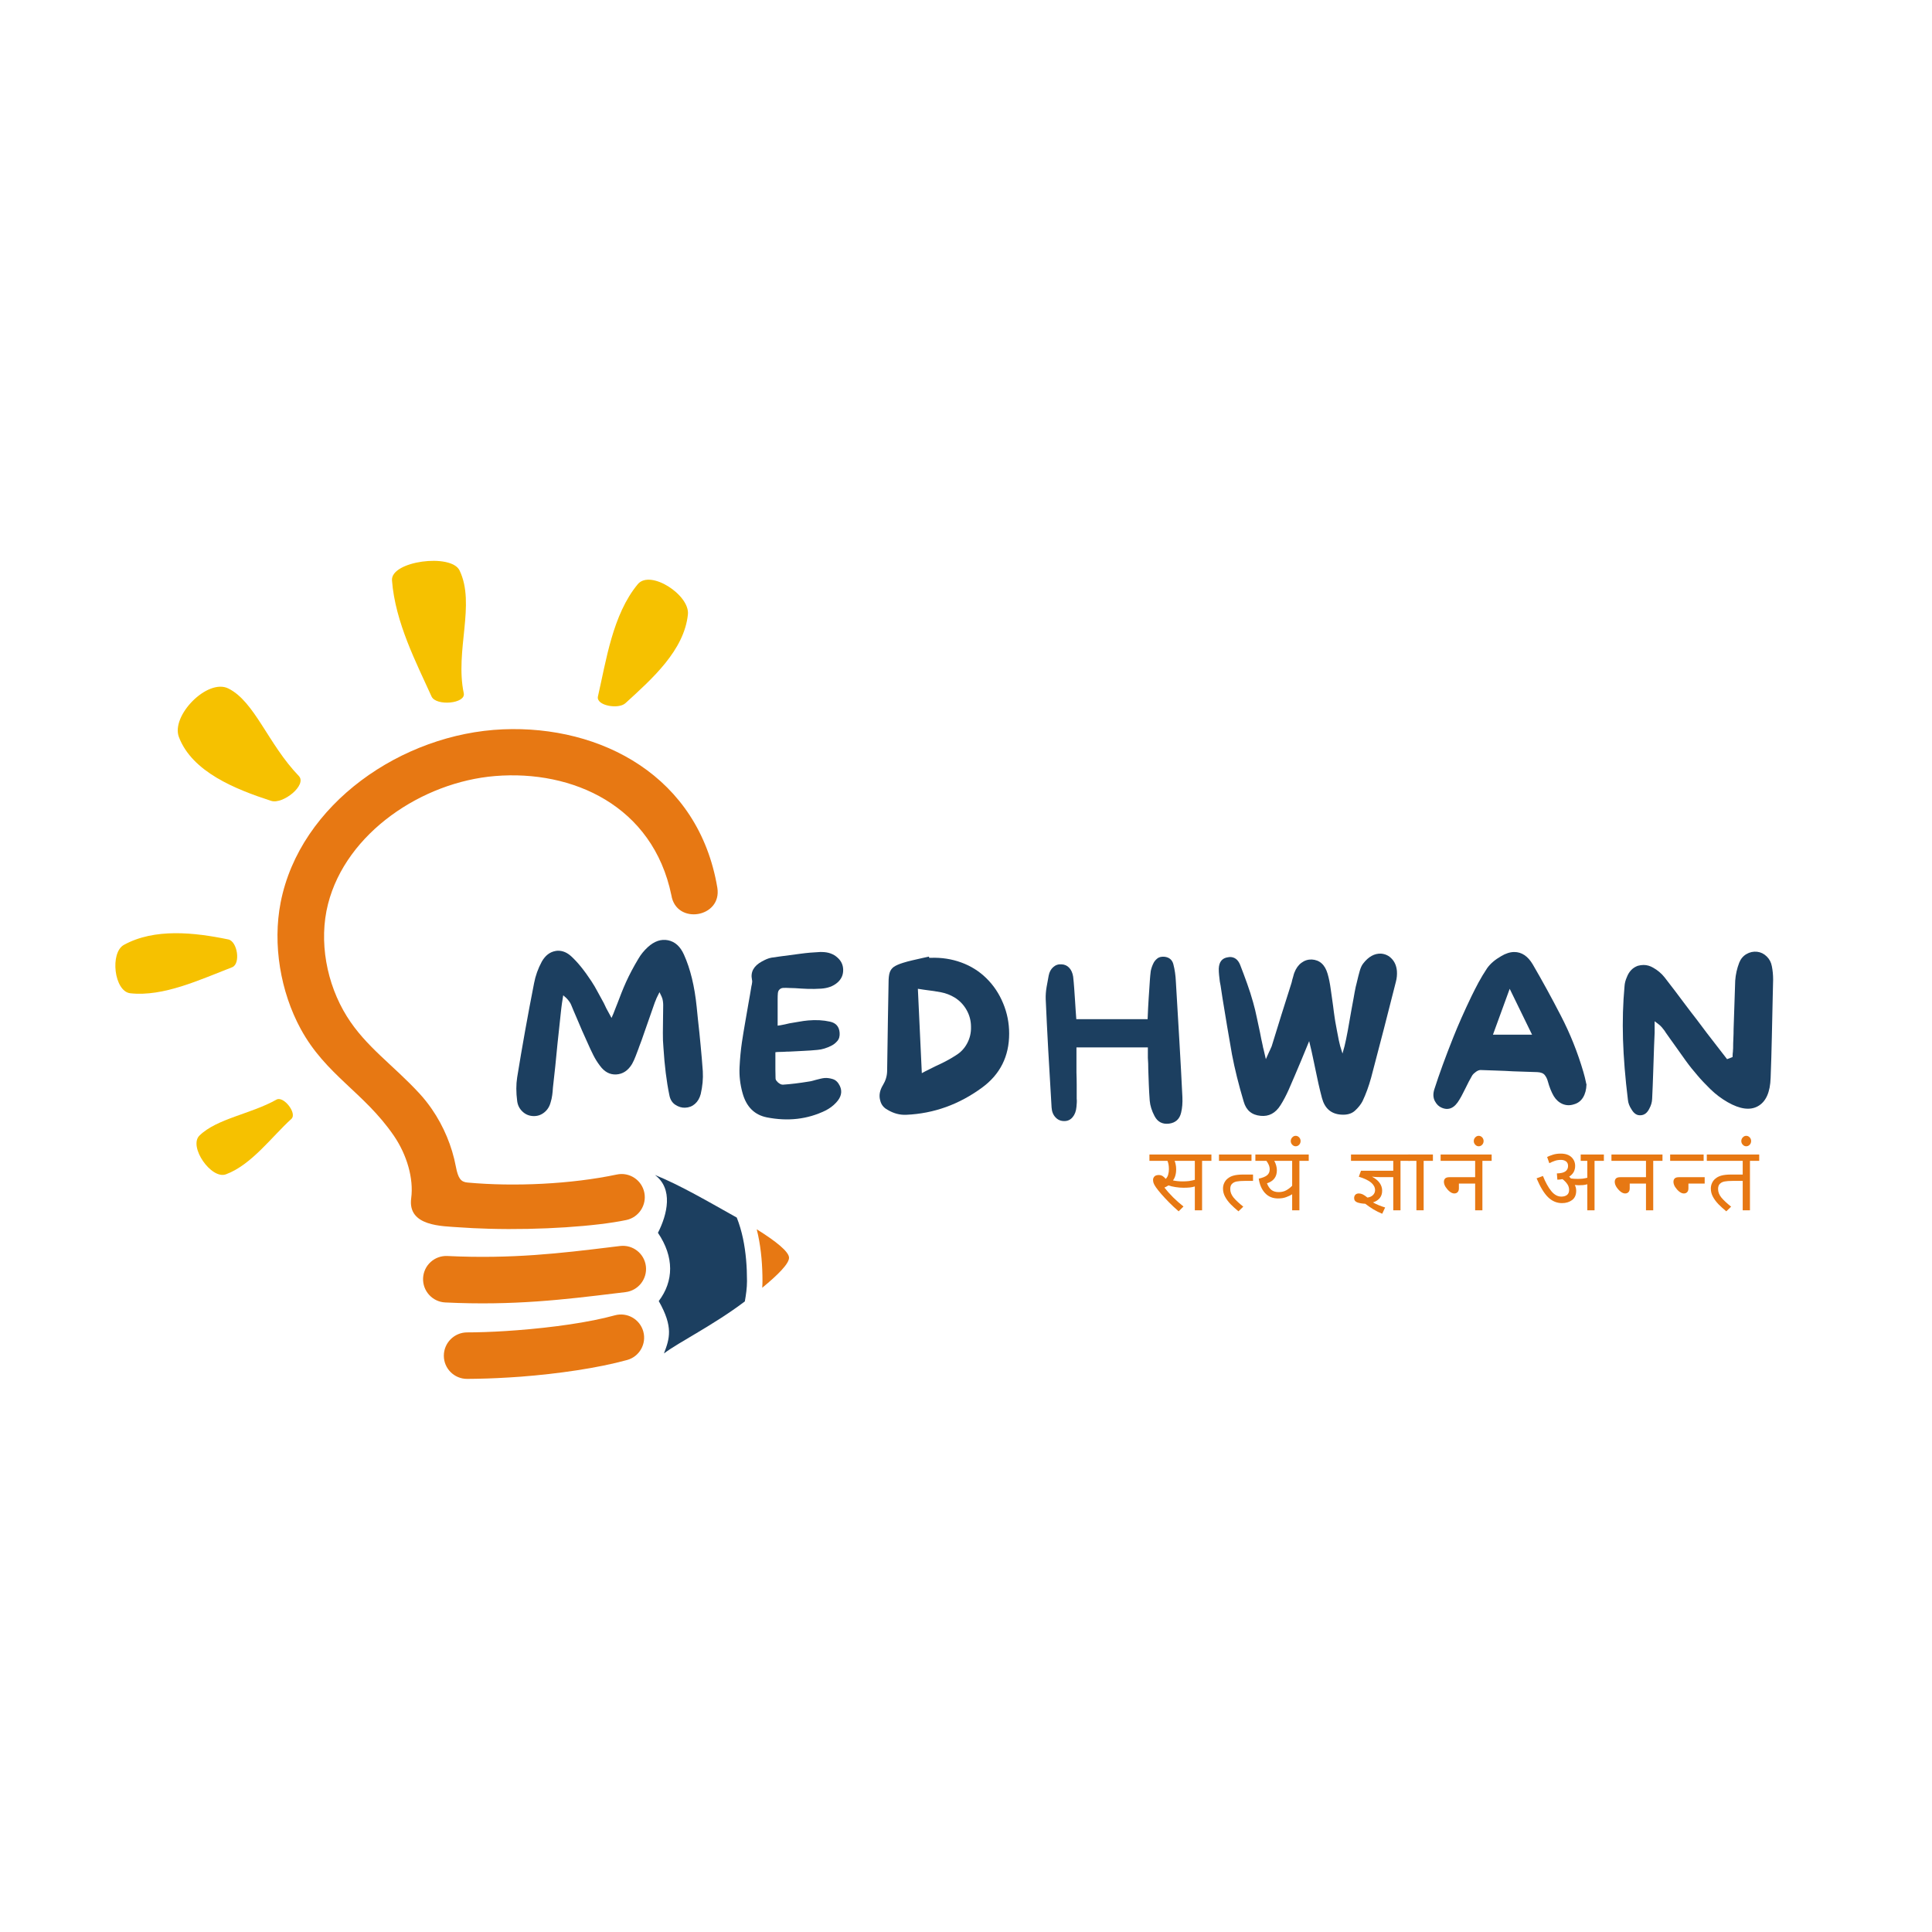 <svg xmlns="http://www.w3.org/2000/svg" xmlns:xlink="http://www.w3.org/1999/xlink" width="500" zoomAndPan="magnify" viewBox="0 0 375 375" height="500" preserveAspectRatio="xMidYMid meet" version="1.0"><defs><g/><clipPath id="ab6d61fc9d"><path d="M 146 238 L 153.293 238 L 153.293 250 L 146 250 Z M 146 238 " clip-rule="nonzero"/></clipPath><clipPath id="9accad4523"><path d="M 53 141 L 140 141 L 140 267.836 L 53 267.836 Z M 53 141 " clip-rule="nonzero"/></clipPath></defs><path fill="#f6c100" d="M 116.059 135.176 C 115.645 136.961 120.039 137.727 121.391 136.492 C 126.582 131.758 132.797 126.242 133.523 119.254 C 133.914 115.488 126.211 110.477 123.793 113.391 C 118.91 119.281 117.664 128.215 116.059 135.176 M 90.016 134.555 C 88.277 126.32 92.352 117.297 89.203 110.73 C 87.578 107.34 75.805 108.898 76.086 112.648 C 76.699 120.809 80.852 128.727 83.762 135.184 C 84.625 137.094 90.449 136.602 90.016 134.555 Z M 57.996 150.613 C 52.016 144.406 49.453 136.176 44.312 133.629 C 40.293 131.637 33.133 138.887 34.73 143.074 C 37.312 149.852 45.727 153.207 52.621 155.445 C 54.914 156.184 59.664 152.348 57.996 150.613 Z M 44.312 182.344 C 37.691 180.973 29.98 180.141 24.055 183.398 C 21.289 184.918 22.152 192.449 25.293 192.793 C 31.73 193.5 38.812 190.152 45.055 187.742 C 46.75 187.086 46.09 182.715 44.312 182.344 Z M 53.664 213.434 C 48.691 216.238 42.098 217.102 38.715 220.414 C 36.547 222.535 41.004 228.988 43.852 227.934 C 48.816 226.098 52.77 220.613 56.562 217.172 C 57.727 216.113 55.039 212.66 53.664 213.434 Z M 53.664 213.434 " fill-opacity="1" fill-rule="evenodd"/><g clip-path="url(#ab6d61fc9d)"><path fill="#e77813" d="M 147.945 249.957 C 151.008 247.441 153.156 245.285 153.152 244.125 C 153.145 242.957 150.586 240.906 146.879 238.602 C 146.977 238.988 147.066 239.379 147.152 239.773 C 147.766 242.684 147.996 245.719 147.996 248.641 L 147.996 248.652 C 147.996 249.09 147.977 249.523 147.945 249.957 " fill-opacity="1" fill-rule="evenodd"/></g><path fill="#1c3f60" d="M 127.121 228.059 C 130.715 230.75 129.543 235.68 127.707 239.289 C 130.883 243.988 130.789 248.668 127.863 252.535 C 130.738 257.598 129.961 259.848 128.871 262.703 C 131.738 260.527 138.523 257.184 144.57 252.605 C 144.805 251.293 144.992 249.969 144.992 248.652 L 144.992 248.641 C 144.992 245.891 144.781 243.066 144.215 240.395 C 143.918 238.988 143.52 237.621 143.004 236.328 C 137.457 233.227 132.012 230.027 127.121 228.059 " fill-opacity="1" fill-rule="evenodd"/><g clip-path="url(#9accad4523)"><path fill="#e77813" d="M 86.418 252.805 C 83.93 252.688 82.004 250.566 82.121 248.078 C 82.238 245.59 84.352 243.668 86.84 243.789 C 99.414 244.395 108.953 243.234 118.473 242.078 L 118.473 242.074 C 119.012 242.008 118.934 242.02 120.367 241.848 C 122.836 241.551 125.074 243.312 125.367 245.781 C 125.656 248.25 123.891 250.496 121.422 250.797 C 121.246 250.816 121.352 250.805 119.562 251.023 L 119.547 251.023 C 109.602 252.234 99.637 253.449 86.418 252.805 M 90.656 267.641 C 88.168 267.645 86.148 265.633 86.148 263.145 C 86.148 260.652 88.168 258.629 90.656 258.617 C 91.125 258.617 91.648 258.613 92.207 258.602 C 93.387 258.582 94.723 258.535 96.188 258.465 C 97.383 258.41 98.789 258.316 100.391 258.195 C 107.293 257.664 114.387 256.672 119.336 255.305 C 121.727 254.645 124.203 256.051 124.863 258.441 C 125.523 260.836 124.121 263.312 121.73 263.973 C 116.023 265.547 108.324 266.656 101.059 267.215 C 99.734 267.312 98.242 267.406 96.609 267.484 C 95.25 267.551 93.82 267.598 92.348 267.621 C 91.809 267.629 91.246 267.637 90.656 267.641 Z M 139.238 172.324 C 140.16 178.145 131.234 179.582 130.312 173.754 C 126.719 156.387 111.141 149.395 96.094 150.629 C 81.965 151.785 67.203 161.629 63.672 175.457 C 61.824 182.699 63.391 190.977 67.324 197.277 C 71 203.172 76.281 206.676 81.422 212.254 C 82.281 213.184 83.09 214.203 83.836 215.289 C 86.133 218.625 87.75 222.527 88.48 226.422 C 88.926 228.797 89.496 229.418 90.742 229.531 C 99.801 230.363 110.867 229.848 119.73 227.973 C 122.164 227.461 124.551 229.023 125.059 231.461 C 125.562 233.895 124 236.289 121.566 236.805 C 115.785 238.023 104.895 238.785 94.902 238.5 C 92.789 238.441 90.844 238.348 89.141 238.223 C 85.84 237.977 79.082 238.074 79.812 232.578 C 80.32 228.762 78.988 224.141 76.422 220.406 C 70.656 212.02 63.25 208.676 58.383 199.746 C 54.43 192.496 52.887 183.273 54.473 175.164 C 58.227 156.004 78.055 142.383 97.629 141.562 C 116.656 140.762 135.617 150.66 139.238 172.324 Z M 139.238 172.324 " fill-opacity="1" fill-rule="evenodd"/></g><g fill="#1c3f60" fill-opacity="1"><g transform="translate(98.711, 216.629)"><g><path d="M 37.703 -8.688 C 37.785 -7.258 37.648 -5.785 37.297 -4.266 C 37.078 -3.453 36.703 -2.816 36.172 -2.359 C 35.648 -1.898 35.02 -1.656 34.281 -1.625 C 33.633 -1.594 33 -1.781 32.375 -2.188 C 31.75 -2.594 31.359 -3.234 31.203 -4.109 C 30.66 -6.734 30.281 -9.789 30.062 -13.281 C 29.977 -14.227 29.941 -15.176 29.953 -16.125 C 29.973 -17.07 29.984 -18.008 29.984 -18.938 C 29.984 -19.363 29.988 -19.801 30 -20.25 C 30.008 -20.695 30.016 -21.141 30.016 -21.578 C 30.016 -21.816 29.992 -22.07 29.953 -22.344 C 29.922 -22.613 29.836 -22.898 29.703 -23.203 L 29.297 -24.047 L 28.719 -22.875 C 28.664 -22.738 28.613 -22.602 28.562 -22.469 C 28.508 -22.332 28.453 -22.195 28.391 -22.062 C 28.203 -21.52 28.016 -20.984 27.828 -20.453 C 27.641 -19.922 27.453 -19.383 27.266 -18.844 C 26.93 -17.926 26.609 -17.004 26.297 -16.078 C 25.992 -15.16 25.664 -14.254 25.312 -13.359 L 25.266 -13.203 C 25.078 -12.691 24.879 -12.172 24.672 -11.641 C 24.473 -11.109 24.238 -10.598 23.969 -10.109 C 23.188 -8.816 22.156 -8.141 20.875 -8.078 C 19.633 -8.023 18.582 -8.598 17.719 -9.797 C 17.227 -10.441 16.801 -11.129 16.438 -11.859 C 16.07 -12.586 15.723 -13.332 15.391 -14.094 C 15.016 -14.906 14.645 -15.727 14.281 -16.562 C 13.914 -17.406 13.555 -18.25 13.203 -19.094 C 13.035 -19.5 12.859 -19.91 12.672 -20.328 C 12.484 -20.754 12.305 -21.18 12.141 -21.609 C 12.066 -21.797 11.953 -22 11.797 -22.219 C 11.648 -22.438 11.457 -22.664 11.219 -22.906 L 10.609 -23.438 L 10.359 -21.859 C 10.328 -21.586 10.289 -21.305 10.25 -21.016 C 10.219 -20.734 10.188 -20.457 10.156 -20.188 C 10.051 -19.156 9.941 -18.129 9.828 -17.109 C 9.723 -16.098 9.613 -15.082 9.5 -14.062 C 9.363 -12.625 9.223 -11.191 9.078 -9.766 C 8.93 -8.348 8.773 -6.922 8.609 -5.484 C 8.586 -4.992 8.539 -4.508 8.469 -4.031 C 8.406 -3.562 8.305 -3.113 8.172 -2.688 C 7.953 -1.844 7.531 -1.176 6.906 -0.688 C 6.281 -0.195 5.578 0.031 4.797 0 C 3.984 -0.031 3.285 -0.32 2.703 -0.875 C 2.117 -1.426 1.773 -2.109 1.672 -2.922 C 1.453 -4.598 1.453 -6.129 1.672 -7.516 C 2.641 -13.504 3.734 -19.598 4.953 -25.797 C 5.223 -27.234 5.723 -28.629 6.453 -29.984 C 7.129 -31.172 8.023 -31.859 9.141 -32.047 C 9.305 -32.078 9.469 -32.094 9.625 -32.094 C 10.52 -32.094 11.359 -31.738 12.141 -31.031 C 13.391 -29.895 14.707 -28.27 16.094 -26.156 C 16.52 -25.508 16.922 -24.828 17.297 -24.109 C 17.68 -23.391 18.078 -22.664 18.484 -21.938 C 18.648 -21.582 18.816 -21.234 18.984 -20.891 C 19.16 -20.555 19.348 -20.211 19.547 -19.859 L 19.984 -19.047 L 20.359 -19.906 C 20.492 -20.227 20.617 -20.551 20.734 -20.875 C 20.859 -21.207 20.988 -21.535 21.125 -21.859 C 21.395 -22.586 21.664 -23.289 21.938 -23.969 C 22.207 -24.645 22.492 -25.32 22.797 -26 C 23.473 -27.488 24.285 -29.02 25.234 -30.594 C 25.691 -31.375 26.285 -32.102 27.016 -32.781 C 28.285 -33.945 29.598 -34.395 30.953 -34.125 C 32.305 -33.852 33.336 -32.922 34.047 -31.328 C 35.285 -28.586 36.109 -25.203 36.516 -21.172 L 36.766 -18.688 C 36.953 -17.062 37.125 -15.398 37.281 -13.703 C 37.445 -12.016 37.586 -10.344 37.703 -8.688 Z M 37.703 -8.688 "/></g></g></g><g fill="#1c3f60" fill-opacity="1"><g transform="translate(142.049, 216.629)"><g><path d="M 18.031 -7.391 C 18.52 -7.422 19.047 -7.348 19.609 -7.172 C 20.18 -6.992 20.633 -6.551 20.969 -5.844 C 21.477 -4.758 21.242 -3.691 20.266 -2.641 C 19.672 -1.992 18.969 -1.469 18.156 -1.062 C 14.688 0.625 10.895 1.062 6.781 0.25 C 4.375 -0.238 2.805 -1.812 2.078 -4.469 C 1.609 -6.145 1.414 -7.828 1.5 -9.516 C 1.582 -11.211 1.734 -12.805 1.953 -14.297 C 2.141 -15.547 2.344 -16.789 2.562 -18.031 C 2.781 -19.281 2.992 -20.516 3.203 -21.734 C 3.316 -22.328 3.422 -22.914 3.516 -23.5 C 3.609 -24.082 3.707 -24.672 3.812 -25.266 L 3.859 -25.438 C 3.891 -25.594 3.914 -25.758 3.938 -25.938 C 3.969 -26.113 3.957 -26.297 3.906 -26.484 C 3.602 -27.973 4.25 -29.148 5.844 -30.016 C 6.145 -30.18 6.453 -30.332 6.766 -30.469 C 7.078 -30.602 7.395 -30.695 7.719 -30.75 L 9.469 -31 C 10.707 -31.156 11.969 -31.32 13.25 -31.5 C 14.539 -31.676 15.828 -31.789 17.109 -31.844 C 17.211 -31.844 17.316 -31.844 17.422 -31.844 C 18.703 -31.844 19.734 -31.477 20.516 -30.75 C 21.223 -30.125 21.586 -29.352 21.609 -28.438 C 21.641 -27.406 21.254 -26.551 20.453 -25.875 C 19.648 -25.195 18.602 -24.816 17.312 -24.734 C 16.469 -24.68 15.625 -24.664 14.781 -24.688 C 13.945 -24.719 13.109 -24.766 12.266 -24.828 L 11.219 -24.859 C 10.695 -24.891 10.285 -24.895 9.984 -24.875 C 9.691 -24.863 9.453 -24.766 9.266 -24.578 C 9.078 -24.41 8.969 -24.176 8.938 -23.875 C 8.906 -23.582 8.891 -23.18 8.891 -22.672 C 8.891 -22.148 8.891 -21.633 8.891 -21.125 C 8.891 -20.613 8.891 -20.098 8.891 -19.578 L 8.891 -17.547 L 9.422 -17.625 C 9.723 -17.688 10.016 -17.742 10.297 -17.797 C 10.578 -17.848 10.867 -17.914 11.172 -18 C 11.797 -18.102 12.41 -18.207 13.016 -18.312 C 13.629 -18.426 14.234 -18.508 14.828 -18.562 C 16.348 -18.695 17.754 -18.617 19.047 -18.328 C 20.211 -18.078 20.836 -17.359 20.922 -16.172 C 20.973 -15.492 20.82 -14.957 20.469 -14.562 C 20.125 -14.164 19.758 -13.875 19.375 -13.688 C 18.426 -13.195 17.504 -12.914 16.609 -12.844 C 15.742 -12.758 14.859 -12.695 13.953 -12.656 C 13.047 -12.613 12.133 -12.566 11.219 -12.516 C 10.832 -12.516 10.441 -12.5 10.047 -12.469 C 9.66 -12.445 9.266 -12.438 8.859 -12.438 L 8.453 -12.391 L 8.453 -11.984 C 8.453 -11.797 8.453 -11.598 8.453 -11.391 C 8.453 -11.191 8.453 -11 8.453 -10.812 C 8.453 -10.238 8.453 -9.66 8.453 -9.078 C 8.453 -8.492 8.461 -7.922 8.484 -7.359 C 8.484 -7.16 8.547 -6.988 8.672 -6.844 C 8.797 -6.695 8.898 -6.582 8.984 -6.5 C 9.086 -6.414 9.219 -6.328 9.375 -6.234 C 9.539 -6.141 9.719 -6.094 9.906 -6.094 C 11.426 -6.195 13.109 -6.398 14.953 -6.703 C 15.191 -6.734 15.426 -6.781 15.656 -6.844 C 15.883 -6.914 16.109 -6.977 16.328 -7.031 C 16.629 -7.113 16.922 -7.188 17.203 -7.25 C 17.484 -7.32 17.758 -7.367 18.031 -7.391 Z M 18.031 -7.391 "/></g></g></g><g fill="#1c3f60" fill-opacity="1"><g transform="translate(169.221, 216.629)"><g><path d="M 22.219 -26.766 C 23.625 -25.391 24.711 -23.766 25.484 -21.891 C 26.266 -20.023 26.656 -18.062 26.656 -16 C 26.656 -11.594 24.906 -8.102 21.406 -5.531 C 16.938 -2.25 12.035 -0.488 6.703 -0.25 C 5.453 -0.188 4.234 -0.508 3.047 -1.219 C 2.285 -1.625 1.812 -2.234 1.625 -3.047 C 1.352 -3.992 1.531 -4.984 2.156 -6.016 C 2.664 -6.848 2.938 -7.727 2.969 -8.656 C 2.988 -10.363 3.016 -12.066 3.047 -13.766 C 3.078 -15.473 3.102 -17.195 3.125 -18.938 C 3.156 -20.094 3.176 -21.258 3.188 -22.438 C 3.195 -23.625 3.219 -24.797 3.25 -25.953 C 3.25 -26.766 3.32 -27.398 3.469 -27.859 C 3.625 -28.328 3.895 -28.695 4.281 -28.969 C 4.676 -29.238 5.254 -29.492 6.016 -29.734 C 6.609 -29.922 7.227 -30.086 7.875 -30.234 C 8.531 -30.391 9.172 -30.535 9.797 -30.672 C 10.004 -30.723 10.219 -30.77 10.438 -30.812 C 10.656 -30.852 10.875 -30.898 11.094 -30.953 L 11.125 -30.719 L 11.5 -30.719 C 13.551 -30.789 15.504 -30.488 17.359 -29.812 C 19.223 -29.133 20.844 -28.117 22.219 -26.766 Z M 16.297 -11.781 C 17.242 -12.352 17.977 -13.129 18.5 -14.109 C 19.031 -15.098 19.281 -16.164 19.25 -17.312 C 19.25 -18.5 18.961 -19.594 18.391 -20.594 C 17.828 -21.594 17.062 -22.395 16.094 -23 C 15.25 -23.508 14.359 -23.852 13.422 -24.031 C 12.492 -24.207 11.566 -24.348 10.641 -24.453 C 10.453 -24.484 10.266 -24.508 10.078 -24.531 C 9.891 -24.562 9.688 -24.594 9.469 -24.625 L 8.938 -24.703 L 9.703 -8.328 L 10.312 -8.656 C 10.664 -8.844 11.008 -9.016 11.344 -9.172 C 11.688 -9.336 12.02 -9.504 12.344 -9.672 C 13.051 -9.992 13.727 -10.32 14.375 -10.656 C 15.031 -11 15.672 -11.375 16.297 -11.781 Z M 16.297 -11.781 "/></g></g></g><g fill="#1c3f60" fill-opacity="1"><g transform="translate(201.471, 216.629)"><g><path d="M 28.031 -3.703 C 28.082 -2.555 28 -1.539 27.781 -0.656 C 27.488 0.594 26.707 1.301 25.438 1.469 C 24.156 1.625 23.219 1.133 22.625 0 C 22.082 -1.031 21.77 -2.031 21.688 -3 C 21.613 -4.008 21.555 -5.023 21.516 -6.047 C 21.473 -7.078 21.438 -8.094 21.406 -9.094 C 21.406 -9.445 21.398 -9.805 21.391 -10.172 C 21.379 -10.535 21.359 -10.91 21.328 -11.297 C 21.328 -11.453 21.328 -11.625 21.328 -11.812 C 21.328 -12.008 21.328 -12.188 21.328 -12.344 L 21.328 -13.328 L 7.469 -13.328 L 7.469 -12.312 C 7.469 -12.125 7.469 -11.945 7.469 -11.781 C 7.469 -11.613 7.469 -11.453 7.469 -11.297 L 7.469 -8.453 C 7.5 -7.641 7.516 -6.816 7.516 -5.984 C 7.516 -5.16 7.516 -4.332 7.516 -3.5 L 7.516 -3.375 C 7.547 -3.102 7.551 -2.836 7.531 -2.578 C 7.52 -2.316 7.5 -2.051 7.469 -1.781 C 7.395 -0.945 7.145 -0.281 6.719 0.219 C 6.301 0.719 5.77 0.969 5.125 0.969 C 5.125 0.969 5.113 0.969 5.094 0.969 C 5.082 0.969 5.078 0.969 5.078 0.969 C 4.398 0.969 3.836 0.723 3.391 0.234 C 2.941 -0.242 2.691 -0.879 2.641 -1.672 C 2.398 -5.754 2.18 -9.508 1.984 -12.938 C 1.797 -16.363 1.633 -19.617 1.5 -22.703 C 1.477 -23.461 1.535 -24.242 1.672 -25.047 C 1.805 -25.848 1.941 -26.586 2.078 -27.266 C 2.211 -27.961 2.508 -28.516 2.969 -28.922 C 3.426 -29.328 3.969 -29.504 4.594 -29.453 C 5.188 -29.422 5.676 -29.195 6.062 -28.781 C 6.457 -28.363 6.711 -27.789 6.828 -27.062 C 6.91 -26.32 6.977 -25.566 7.031 -24.797 C 7.082 -24.023 7.133 -23.258 7.188 -22.5 C 7.219 -22.176 7.238 -21.852 7.25 -21.531 C 7.258 -21.207 7.281 -20.883 7.312 -20.562 L 7.438 -18.812 L 21.281 -18.812 L 21.375 -20.969 C 21.426 -21.613 21.461 -22.238 21.484 -22.844 C 21.516 -23.457 21.555 -24.078 21.609 -24.703 C 21.641 -25.242 21.676 -25.805 21.719 -26.391 C 21.758 -26.973 21.816 -27.562 21.891 -28.156 C 22.004 -28.719 22.195 -29.258 22.469 -29.781 C 22.625 -30.07 22.863 -30.348 23.188 -30.609 C 23.52 -30.867 23.984 -30.973 24.578 -30.922 C 25.492 -30.805 26.062 -30.316 26.281 -29.453 C 26.551 -28.422 26.711 -27.297 26.766 -26.078 C 27.016 -22.016 27.242 -18.133 27.453 -14.438 C 27.672 -10.738 27.863 -7.16 28.031 -3.703 Z M 28.031 -3.703 "/></g></g></g><g fill="#1c3f60" fill-opacity="1"><g transform="translate(235.061, 216.629)"><g><path d="M 32.984 -31.531 C 33.828 -31.469 34.531 -31.129 35.094 -30.516 C 35.664 -29.91 35.992 -29.125 36.078 -28.156 C 36.129 -27.445 36.062 -26.742 35.875 -26.047 C 35.164 -23.223 34.398 -20.219 33.578 -17.031 C 32.754 -13.852 31.922 -10.664 31.078 -7.469 C 30.617 -5.789 30.062 -4.266 29.406 -2.891 C 29.082 -2.266 28.594 -1.648 27.938 -1.047 C 27.289 -0.453 26.391 -0.195 25.234 -0.281 C 23.305 -0.414 22.07 -1.488 21.531 -3.5 C 21.289 -4.414 21.062 -5.352 20.844 -6.312 C 20.625 -7.281 20.422 -8.238 20.234 -9.188 C 20.148 -9.613 20.062 -10.035 19.969 -10.453 C 19.875 -10.879 19.785 -11.297 19.703 -11.703 C 19.648 -11.891 19.582 -12.203 19.5 -12.641 L 19.047 -14.547 L 17.469 -10.719 C 17.062 -9.75 16.66 -8.801 16.266 -7.875 C 15.879 -6.957 15.484 -6.039 15.078 -5.125 C 14.555 -3.957 14.023 -2.953 13.484 -2.109 C 12.516 -0.566 11.227 0.117 9.625 -0.047 C 7.914 -0.203 6.82 -1.117 6.344 -2.797 C 5.363 -6.078 4.602 -9.141 4.062 -11.984 C 3.738 -13.797 3.426 -15.609 3.125 -17.422 C 2.832 -19.242 2.535 -21.047 2.234 -22.828 C 2.148 -23.367 2.066 -23.914 1.984 -24.469 C 1.91 -25.031 1.816 -25.582 1.703 -26.125 C 1.648 -26.531 1.602 -26.941 1.562 -27.359 C 1.52 -27.773 1.5 -28.188 1.5 -28.594 C 1.551 -29.926 2.148 -30.672 3.297 -30.828 C 3.43 -30.859 3.551 -30.875 3.656 -30.875 C 4.57 -30.875 5.234 -30.375 5.641 -29.375 C 6.109 -28.176 6.562 -26.961 7 -25.734 C 7.445 -24.504 7.836 -23.281 8.172 -22.062 C 8.441 -21.113 8.676 -20.148 8.875 -19.172 C 9.082 -18.203 9.289 -17.227 9.5 -16.25 C 9.582 -15.812 9.664 -15.383 9.75 -14.969 C 9.832 -14.551 9.926 -14.125 10.031 -13.688 C 10.062 -13.469 10.117 -13.211 10.203 -12.922 L 10.641 -11.047 L 11.172 -12.234 C 11.223 -12.367 11.273 -12.484 11.328 -12.578 C 11.391 -12.672 11.43 -12.758 11.453 -12.844 C 11.535 -13.031 11.609 -13.191 11.672 -13.328 C 11.742 -13.461 11.797 -13.598 11.828 -13.734 C 12.441 -15.711 13.051 -17.68 13.656 -19.641 C 14.27 -21.609 14.891 -23.566 15.516 -25.516 C 15.566 -25.672 15.613 -25.82 15.656 -25.969 C 15.695 -26.125 15.734 -26.285 15.766 -26.453 C 15.848 -26.691 15.914 -26.926 15.969 -27.156 C 16.02 -27.383 16.086 -27.609 16.172 -27.828 C 16.492 -28.672 16.953 -29.312 17.547 -29.75 C 18.141 -30.195 18.805 -30.41 19.547 -30.391 C 21.086 -30.305 22.113 -29.383 22.625 -27.625 C 22.875 -26.781 23.078 -25.781 23.234 -24.625 C 23.398 -23.477 23.551 -22.406 23.688 -21.406 C 23.738 -21.031 23.785 -20.66 23.828 -20.297 C 23.867 -19.93 23.914 -19.598 23.969 -19.297 C 23.969 -19.211 24.016 -18.906 24.109 -18.375 C 24.203 -17.852 24.312 -17.258 24.438 -16.594 C 24.562 -15.926 24.68 -15.305 24.797 -14.734 C 24.922 -14.172 25.008 -13.797 25.062 -13.609 L 25.516 -12.141 L 25.922 -13.609 C 26.109 -14.367 26.316 -15.367 26.547 -16.609 C 26.773 -17.859 27 -19.133 27.219 -20.438 C 27.383 -21.27 27.535 -22.086 27.672 -22.891 C 27.805 -23.691 27.941 -24.414 28.078 -25.062 C 28.129 -25.25 28.176 -25.438 28.219 -25.625 C 28.258 -25.82 28.305 -26.016 28.359 -26.203 C 28.516 -26.879 28.68 -27.531 28.859 -28.156 C 29.035 -28.781 29.258 -29.266 29.531 -29.609 C 30.562 -30.941 31.711 -31.582 32.984 -31.531 Z M 32.984 -31.531 "/></g></g></g><g fill="#1c3f60" fill-opacity="1"><g transform="translate(276.733, 216.629)"><g><path d="M 31.078 -6.656 C 31.109 -6.469 31.148 -6.297 31.203 -6.141 C 31.172 -5.129 30.945 -4.285 30.531 -3.609 C 30.113 -2.93 29.523 -2.488 28.766 -2.281 C 28.004 -2.031 27.27 -2.051 26.562 -2.344 C 25.863 -2.645 25.297 -3.148 24.859 -3.859 C 24.398 -4.641 24.008 -5.613 23.688 -6.781 C 23.57 -7.219 23.379 -7.609 23.109 -7.953 C 22.836 -8.305 22.352 -8.5 21.656 -8.531 C 20.863 -8.562 20.078 -8.586 19.297 -8.609 C 18.516 -8.641 17.727 -8.664 16.938 -8.688 C 15.906 -8.75 14.863 -8.797 13.812 -8.828 C 12.758 -8.867 11.703 -8.906 10.641 -8.938 C 10.367 -8.938 10.07 -8.82 9.75 -8.594 C 9.426 -8.363 9.18 -8.125 9.016 -7.875 C 8.797 -7.5 8.582 -7.113 8.375 -6.719 C 8.176 -6.332 7.984 -5.945 7.797 -5.562 C 7.609 -5.188 7.41 -4.797 7.203 -4.391 C 7.004 -3.984 6.785 -3.586 6.547 -3.203 C 5.598 -1.555 4.445 -1.031 3.094 -1.625 C 2.551 -1.844 2.109 -2.273 1.766 -2.922 C 1.43 -3.578 1.398 -4.336 1.672 -5.203 C 2.617 -8.148 3.836 -11.492 5.328 -15.234 C 6.273 -17.617 7.461 -20.301 8.891 -23.281 C 9.297 -24.113 9.75 -25 10.25 -25.938 C 10.758 -26.875 11.312 -27.789 11.906 -28.688 C 12.531 -29.57 13.438 -30.352 14.625 -31.031 C 15.52 -31.57 16.375 -31.844 17.188 -31.844 C 18.625 -31.844 19.816 -31.047 20.766 -29.453 C 22.629 -26.254 24.453 -22.926 26.234 -19.469 C 28.023 -16.02 29.477 -12.391 30.594 -8.578 C 30.695 -8.223 30.789 -7.879 30.875 -7.547 C 30.957 -7.223 31.023 -6.926 31.078 -6.656 Z M 13.047 -15.797 L 20.641 -15.797 L 16.297 -24.703 Z M 13.047 -15.797 "/></g></g></g><g fill="#1c3f60" fill-opacity="1"><g transform="translate(313.491, 216.629)"><g><path d="M 30.422 -29.094 C 30.586 -28.281 30.672 -27.41 30.672 -26.484 L 30.594 -23.156 C 30.539 -20.582 30.484 -17.973 30.422 -15.328 C 30.367 -12.691 30.289 -10.062 30.188 -7.438 C 30.102 -4.613 29.273 -2.77 27.703 -1.906 C 26.191 -1.07 24.242 -1.332 21.859 -2.688 C 20.641 -3.383 19.52 -4.227 18.5 -5.219 C 17.488 -6.207 16.656 -7.094 16 -7.875 C 15.188 -8.801 14.414 -9.77 13.688 -10.781 C 12.957 -11.801 12.238 -12.812 11.531 -13.812 C 11.238 -14.219 10.945 -14.625 10.656 -15.031 C 10.375 -15.438 10.086 -15.844 9.797 -16.25 L 9.625 -16.531 C 9.469 -16.75 9.289 -16.973 9.094 -17.203 C 8.906 -17.43 8.664 -17.656 8.375 -17.875 L 7.672 -18.406 L 7.672 -17.109 C 7.672 -16.941 7.672 -16.781 7.672 -16.625 C 7.672 -16.477 7.672 -16.328 7.672 -16.172 L 7.562 -13.531 C 7.5 -11.852 7.441 -10.148 7.391 -8.422 C 7.336 -6.703 7.27 -5.004 7.188 -3.328 C 7.164 -2.703 6.988 -2.082 6.656 -1.469 C 6.25 -0.625 5.68 -0.188 4.953 -0.156 C 4.254 -0.102 3.672 -0.473 3.203 -1.266 C 2.773 -1.91 2.535 -2.547 2.484 -3.172 C 1.961 -7.422 1.645 -11.332 1.531 -14.906 C 1.426 -18.477 1.523 -21.906 1.828 -25.188 C 1.859 -25.758 2.008 -26.352 2.281 -26.969 C 2.707 -28.082 3.422 -28.816 4.422 -29.172 C 4.805 -29.273 5.176 -29.328 5.531 -29.328 C 6.176 -29.328 6.797 -29.148 7.391 -28.797 C 8.254 -28.316 8.988 -27.695 9.594 -26.938 C 10.27 -26.07 10.945 -25.191 11.625 -24.297 C 12.301 -23.398 12.961 -22.52 13.609 -21.656 C 13.984 -21.164 14.352 -20.676 14.719 -20.188 C 15.094 -19.695 15.469 -19.211 15.844 -18.734 C 16.488 -17.859 17.133 -17 17.781 -16.156 C 18.438 -15.32 19.094 -14.473 19.75 -13.609 L 21.734 -11.047 L 22.797 -11.453 L 22.828 -12.188 C 22.859 -12.352 22.875 -12.516 22.875 -12.672 C 22.875 -12.836 22.883 -13 22.906 -13.156 C 22.906 -13.781 22.922 -14.406 22.953 -15.031 C 22.984 -15.656 23 -16.281 23 -16.906 C 23.051 -18.445 23.102 -20 23.156 -21.562 C 23.207 -23.133 23.258 -24.707 23.312 -26.281 C 23.395 -27.477 23.656 -28.645 24.094 -29.781 C 24.383 -30.508 24.848 -31.062 25.484 -31.438 C 26.129 -31.82 26.828 -31.973 27.578 -31.891 C 28.285 -31.805 28.898 -31.504 29.422 -30.984 C 29.953 -30.473 30.285 -29.844 30.422 -29.094 Z M 30.422 -29.094 "/></g></g></g><g fill="#e77813" fill-opacity="1"><g transform="translate(223.104, 234.915)"><g><path d="M 10.219 -9.594 L 10.219 0 L 8.812 0 L 8.812 -4.625 C 8.469 -4.52 8.129 -4.453 7.797 -4.422 C 7.461 -4.391 7.066 -4.375 6.609 -4.375 C 6.129 -4.375 5.617 -4.414 5.078 -4.5 C 4.535 -4.582 4.07 -4.691 3.688 -4.828 C 3.457 -4.672 3.195 -4.531 2.906 -4.406 C 3.383 -3.801 3.941 -3.176 4.578 -2.531 C 5.223 -1.895 5.898 -1.297 6.609 -0.734 L 5.672 0.203 C 5.023 -0.359 4.41 -0.93 3.828 -1.516 C 3.254 -2.098 2.75 -2.641 2.312 -3.141 C 1.875 -3.648 1.523 -4.086 1.266 -4.453 C 1.016 -4.816 0.859 -5.102 0.797 -5.312 C 0.734 -5.52 0.703 -5.723 0.703 -5.922 C 0.703 -6.141 0.785 -6.348 0.953 -6.547 C 1.129 -6.742 1.414 -6.844 1.812 -6.844 C 2.102 -6.844 2.352 -6.773 2.562 -6.641 C 2.781 -6.504 2.977 -6.32 3.156 -6.094 C 3.395 -6.312 3.555 -6.594 3.641 -6.938 C 3.734 -7.281 3.781 -7.625 3.781 -7.969 C 3.781 -8.32 3.754 -8.633 3.703 -8.906 C 3.648 -9.188 3.582 -9.414 3.5 -9.594 L 0 -9.594 L 0 -10.828 L 12.031 -10.828 L 12.031 -9.594 Z M 6.422 -5.609 C 6.879 -5.609 7.289 -5.629 7.656 -5.672 C 8.031 -5.723 8.414 -5.801 8.812 -5.906 L 8.812 -9.594 L 4.891 -9.594 C 4.973 -9.395 5.039 -9.16 5.094 -8.891 C 5.156 -8.629 5.188 -8.32 5.188 -7.969 C 5.188 -7.477 5.129 -7.051 5.016 -6.688 C 4.91 -6.332 4.758 -6.035 4.562 -5.797 C 5.164 -5.672 5.785 -5.609 6.422 -5.609 Z M 6.422 -5.609 "/></g></g></g><g fill="#e77813" fill-opacity="1"><g transform="translate(236.603, 234.915)"><g><path d="M 0 -10.828 L 6.312 -10.828 L 6.312 -9.594 L 0 -9.594 Z M 0.781 -4.219 C 0.781 -4.602 0.859 -4.961 1.016 -5.297 C 1.172 -5.629 1.375 -5.898 1.625 -6.109 C 1.957 -6.398 2.359 -6.609 2.828 -6.734 C 3.305 -6.867 3.941 -6.938 4.734 -6.938 L 6.609 -6.938 L 6.609 -5.703 L 5.062 -5.703 C 4.352 -5.703 3.82 -5.664 3.469 -5.594 C 3.113 -5.531 2.828 -5.398 2.609 -5.203 C 2.328 -4.984 2.188 -4.625 2.188 -4.125 C 2.188 -3.551 2.398 -3 2.828 -2.469 C 3.266 -1.945 3.895 -1.359 4.719 -0.703 L 3.781 0.203 C 3.227 -0.254 2.723 -0.711 2.266 -1.172 C 1.816 -1.641 1.457 -2.125 1.188 -2.625 C 0.914 -3.125 0.781 -3.656 0.781 -4.219 Z M 0.781 -4.219 "/></g></g></g><g fill="#e77813" fill-opacity="1"><g transform="translate(243.666, 234.915)"><g><path d="M 10.359 -10.828 L 10.359 -9.594 L 8.547 -9.594 L 8.547 0 L 7.141 0 L 7.141 -3.109 C 6.816 -2.898 6.426 -2.711 5.969 -2.547 C 5.52 -2.379 5 -2.297 4.406 -2.297 C 3.363 -2.297 2.52 -2.645 1.875 -3.344 C 1.227 -4.051 0.82 -4.984 0.656 -6.141 C 1.375 -6.297 1.906 -6.508 2.25 -6.781 C 2.602 -7.051 2.781 -7.441 2.781 -7.953 C 2.781 -8.273 2.711 -8.578 2.578 -8.859 C 2.453 -9.141 2.305 -9.383 2.141 -9.594 L 0 -9.594 L 0 -10.828 Z M 2.25 -5.234 C 2.469 -4.672 2.754 -4.242 3.109 -3.953 C 3.473 -3.672 3.941 -3.531 4.516 -3.531 C 5.086 -3.531 5.586 -3.648 6.016 -3.891 C 6.453 -4.141 6.828 -4.43 7.141 -4.766 L 7.141 -9.594 L 3.672 -9.594 C 4.004 -8.988 4.172 -8.375 4.172 -7.75 C 4.172 -6.488 3.531 -5.648 2.25 -5.234 Z M 2.25 -5.234 "/></g></g></g><g fill="#e77813" fill-opacity="1"><g transform="translate(253.755, 234.915)"><g><path d="M -3.219 -13.438 C -3.219 -13.719 -3.117 -13.957 -2.922 -14.156 C -2.734 -14.352 -2.516 -14.453 -2.266 -14.453 C -2.004 -14.453 -1.781 -14.352 -1.594 -14.156 C -1.406 -13.957 -1.312 -13.719 -1.312 -13.438 C -1.312 -13.156 -1.406 -12.914 -1.594 -12.719 C -1.781 -12.52 -2.004 -12.422 -2.266 -12.422 C -2.516 -12.422 -2.734 -12.52 -2.922 -12.719 C -3.117 -12.914 -3.219 -13.156 -3.219 -13.438 Z M -3.219 -13.438 "/></g></g></g><g fill="#e77813" fill-opacity="1"><g transform="translate(255.495, 234.915)"><g/></g></g><g fill="#e77813" fill-opacity="1"><g transform="translate(262.228, 234.915)"><g><path d="M 4.672 -3.906 C 4.672 -4.445 4.422 -4.93 3.922 -5.359 C 3.43 -5.785 2.629 -6.172 1.516 -6.516 L 1.938 -7.672 L 8.203 -7.672 L 8.203 -9.594 L 0 -9.594 L 0 -10.828 L 11.422 -10.828 L 11.422 -9.594 L 9.609 -9.594 L 9.609 0 L 8.203 0 L 8.203 -6.438 L 5.672 -6.438 C 5.273 -6.438 4.941 -6.445 4.672 -6.469 C 4.41 -6.488 4.207 -6.508 4.062 -6.531 C 4.75 -6.164 5.25 -5.754 5.562 -5.297 C 5.883 -4.848 6.047 -4.348 6.047 -3.797 C 6.047 -3.203 5.879 -2.711 5.547 -2.328 C 5.211 -1.953 4.785 -1.688 4.266 -1.531 C 4.586 -1.344 4.961 -1.16 5.391 -0.984 C 5.828 -0.805 6.238 -0.66 6.625 -0.547 L 6.062 0.672 C 5.477 0.441 4.898 0.156 4.328 -0.188 C 3.766 -0.539 3.242 -0.898 2.766 -1.266 C 2.141 -1.297 1.625 -1.383 1.219 -1.531 C 0.812 -1.688 0.609 -1.969 0.609 -2.375 C 0.609 -2.633 0.688 -2.848 0.844 -3.016 C 1 -3.18 1.227 -3.266 1.531 -3.266 C 1.77 -3.266 2.016 -3.207 2.266 -3.094 C 2.516 -2.977 2.82 -2.77 3.188 -2.469 C 3.645 -2.531 4.004 -2.691 4.266 -2.953 C 4.535 -3.223 4.672 -3.539 4.672 -3.906 Z M 4.672 -3.906 "/></g></g></g><g fill="#e77813" fill-opacity="1"><g transform="translate(273.378, 234.915)"><g><path d="M 2.953 -9.594 L 2.953 0 L 1.547 0 L 1.547 -9.594 L 0 -9.594 L 0 -10.828 L 4.75 -10.828 L 4.75 -9.594 Z M 2.953 -9.594 "/></g></g></g><g fill="#e77813" fill-opacity="1"><g transform="translate(279.623, 234.915)"><g><path d="M 0 -10.828 L 9.906 -10.828 L 9.906 -9.594 L 8.109 -9.594 L 8.109 0 L 6.703 0 L 6.703 -5.188 L 3.547 -5.188 L 3.547 -4.25 C 3.547 -3.926 3.461 -3.68 3.297 -3.516 C 3.141 -3.348 2.926 -3.266 2.656 -3.266 C 2.375 -3.266 2.078 -3.383 1.766 -3.625 C 1.461 -3.875 1.195 -4.172 0.969 -4.516 C 0.75 -4.867 0.641 -5.207 0.641 -5.531 C 0.641 -5.789 0.719 -6.004 0.875 -6.172 C 1.031 -6.336 1.305 -6.422 1.703 -6.422 L 6.703 -6.422 L 6.703 -9.594 L 0 -9.594 Z M 0 -10.828 "/></g></g></g><g fill="#e77813" fill-opacity="1"><g transform="translate(289.278, 234.915)"><g><path d="M -3.219 -13.438 C -3.219 -13.719 -3.117 -13.957 -2.922 -14.156 C -2.734 -14.352 -2.516 -14.453 -2.266 -14.453 C -2.004 -14.453 -1.781 -14.352 -1.594 -14.156 C -1.406 -13.957 -1.312 -13.719 -1.312 -13.438 C -1.312 -13.156 -1.406 -12.914 -1.594 -12.719 C -1.781 -12.52 -2.004 -12.422 -2.266 -12.422 C -2.516 -12.422 -2.734 -12.52 -2.922 -12.719 C -3.117 -12.914 -3.219 -13.156 -3.219 -13.438 Z M -3.219 -13.438 "/></g></g></g><g fill="#e77813" fill-opacity="1"><g transform="translate(291.018, 234.915)"><g/></g></g><g fill="#e77813" fill-opacity="1"><g transform="translate(297.75, 234.915)"><g><path d="M 8.188 -3.797 C 8.188 -2.984 7.922 -2.379 7.391 -1.984 C 6.859 -1.586 6.207 -1.391 5.438 -1.391 C 4.438 -1.391 3.547 -1.758 2.766 -2.5 C 1.984 -3.25 1.227 -4.484 0.5 -6.203 L 1.734 -6.656 C 2.234 -5.414 2.773 -4.438 3.359 -3.719 C 3.941 -3.008 4.594 -2.656 5.312 -2.656 C 5.738 -2.656 6.094 -2.754 6.375 -2.953 C 6.664 -3.16 6.812 -3.492 6.812 -3.953 C 6.812 -4.379 6.691 -4.758 6.453 -5.094 C 6.211 -5.438 5.906 -5.754 5.531 -6.047 C 5.219 -5.984 4.883 -5.945 4.531 -5.938 L 4.438 -7.156 C 5.227 -7.176 5.785 -7.312 6.109 -7.562 C 6.441 -7.812 6.609 -8.156 6.609 -8.594 C 6.609 -9.008 6.473 -9.312 6.203 -9.5 C 5.93 -9.688 5.613 -9.781 5.25 -9.781 C 4.812 -9.781 4.422 -9.723 4.078 -9.609 C 3.734 -9.492 3.363 -9.336 2.969 -9.141 L 2.547 -10.344 C 2.848 -10.5 3.219 -10.645 3.656 -10.781 C 4.094 -10.926 4.602 -11 5.188 -11 C 6.094 -11 6.785 -10.77 7.266 -10.312 C 7.742 -9.863 7.984 -9.297 7.984 -8.609 C 7.984 -7.711 7.598 -7.02 6.828 -6.531 C 6.953 -6.414 7.066 -6.297 7.172 -6.172 C 7.609 -6.117 8.035 -6.094 8.453 -6.094 C 8.828 -6.094 9.16 -6.109 9.453 -6.141 C 9.742 -6.18 10.039 -6.238 10.344 -6.312 L 10.344 -9.594 L 9.062 -9.594 L 9.062 -10.828 L 13.562 -10.828 L 13.562 -9.594 L 11.75 -9.594 L 11.75 0 L 10.344 0 L 10.344 -5.047 C 10.062 -4.973 9.785 -4.922 9.516 -4.891 C 9.254 -4.867 8.973 -4.859 8.672 -4.859 C 8.473 -4.859 8.223 -4.875 7.922 -4.906 C 8.098 -4.562 8.188 -4.191 8.188 -3.797 Z M 8.188 -3.797 "/></g></g></g><g fill="#e77813" fill-opacity="1"><g transform="translate(312.781, 234.915)"><g><path d="M 0 -10.828 L 9.906 -10.828 L 9.906 -9.594 L 8.109 -9.594 L 8.109 0 L 6.703 0 L 6.703 -5.188 L 3.547 -5.188 L 3.547 -4.25 C 3.547 -3.926 3.461 -3.68 3.297 -3.516 C 3.141 -3.348 2.926 -3.266 2.656 -3.266 C 2.375 -3.266 2.078 -3.383 1.766 -3.625 C 1.461 -3.875 1.195 -4.172 0.969 -4.516 C 0.75 -4.867 0.641 -5.207 0.641 -5.531 C 0.641 -5.789 0.719 -6.004 0.875 -6.172 C 1.031 -6.336 1.305 -6.422 1.703 -6.422 L 6.703 -6.422 L 6.703 -9.594 L 0 -9.594 Z M 0 -10.828 "/></g></g></g><g fill="#e77813" fill-opacity="1"><g transform="translate(324.175, 234.915)"><g><path d="M 0 -10.828 L 6.5 -10.828 L 6.5 -9.594 L 0 -9.594 Z M 3.547 -5.188 L 3.547 -4.25 C 3.547 -3.926 3.461 -3.68 3.297 -3.516 C 3.141 -3.348 2.926 -3.266 2.656 -3.266 C 2.375 -3.266 2.078 -3.383 1.766 -3.625 C 1.461 -3.875 1.195 -4.172 0.969 -4.516 C 0.75 -4.867 0.641 -5.207 0.641 -5.531 C 0.641 -5.789 0.719 -6.004 0.875 -6.172 C 1.031 -6.336 1.305 -6.422 1.703 -6.422 L 6.703 -6.422 L 6.703 -5.188 Z M 3.547 -5.188 "/></g></g></g><g fill="#e77813" fill-opacity="1"><g transform="translate(331.29, 234.915)"><g><path d="M 8.375 -9.594 L 8.375 0 L 6.969 0 L 6.969 -5.703 L 5.062 -5.703 C 4.352 -5.703 3.82 -5.664 3.469 -5.594 C 3.113 -5.531 2.828 -5.398 2.609 -5.203 C 2.328 -4.984 2.188 -4.625 2.188 -4.125 C 2.188 -3.551 2.398 -3 2.828 -2.469 C 3.266 -1.945 3.895 -1.359 4.719 -0.703 L 3.781 0.203 C 3.227 -0.254 2.723 -0.711 2.266 -1.172 C 1.816 -1.641 1.457 -2.125 1.188 -2.625 C 0.914 -3.125 0.781 -3.656 0.781 -4.219 C 0.781 -4.602 0.859 -4.961 1.016 -5.297 C 1.172 -5.629 1.375 -5.898 1.625 -6.109 C 1.957 -6.398 2.359 -6.609 2.828 -6.734 C 3.305 -6.867 3.941 -6.938 4.734 -6.938 L 6.969 -6.938 L 6.969 -9.594 L 0 -9.594 L 0 -10.828 L 10.172 -10.828 L 10.172 -9.594 Z M 8.375 -9.594 "/></g></g></g><g fill="#e77813" fill-opacity="1"><g transform="translate(341.205, 234.915)"><g><path d="M -3.219 -13.438 C -3.219 -13.719 -3.117 -13.957 -2.922 -14.156 C -2.734 -14.352 -2.516 -14.453 -2.266 -14.453 C -2.004 -14.453 -1.781 -14.352 -1.594 -14.156 C -1.406 -13.957 -1.312 -13.719 -1.312 -13.438 C -1.312 -13.156 -1.406 -12.914 -1.594 -12.719 C -1.781 -12.52 -2.004 -12.422 -2.266 -12.422 C -2.516 -12.422 -2.734 -12.52 -2.922 -12.719 C -3.117 -12.914 -3.219 -13.156 -3.219 -13.438 Z M -3.219 -13.438 "/></g></g></g></svg>